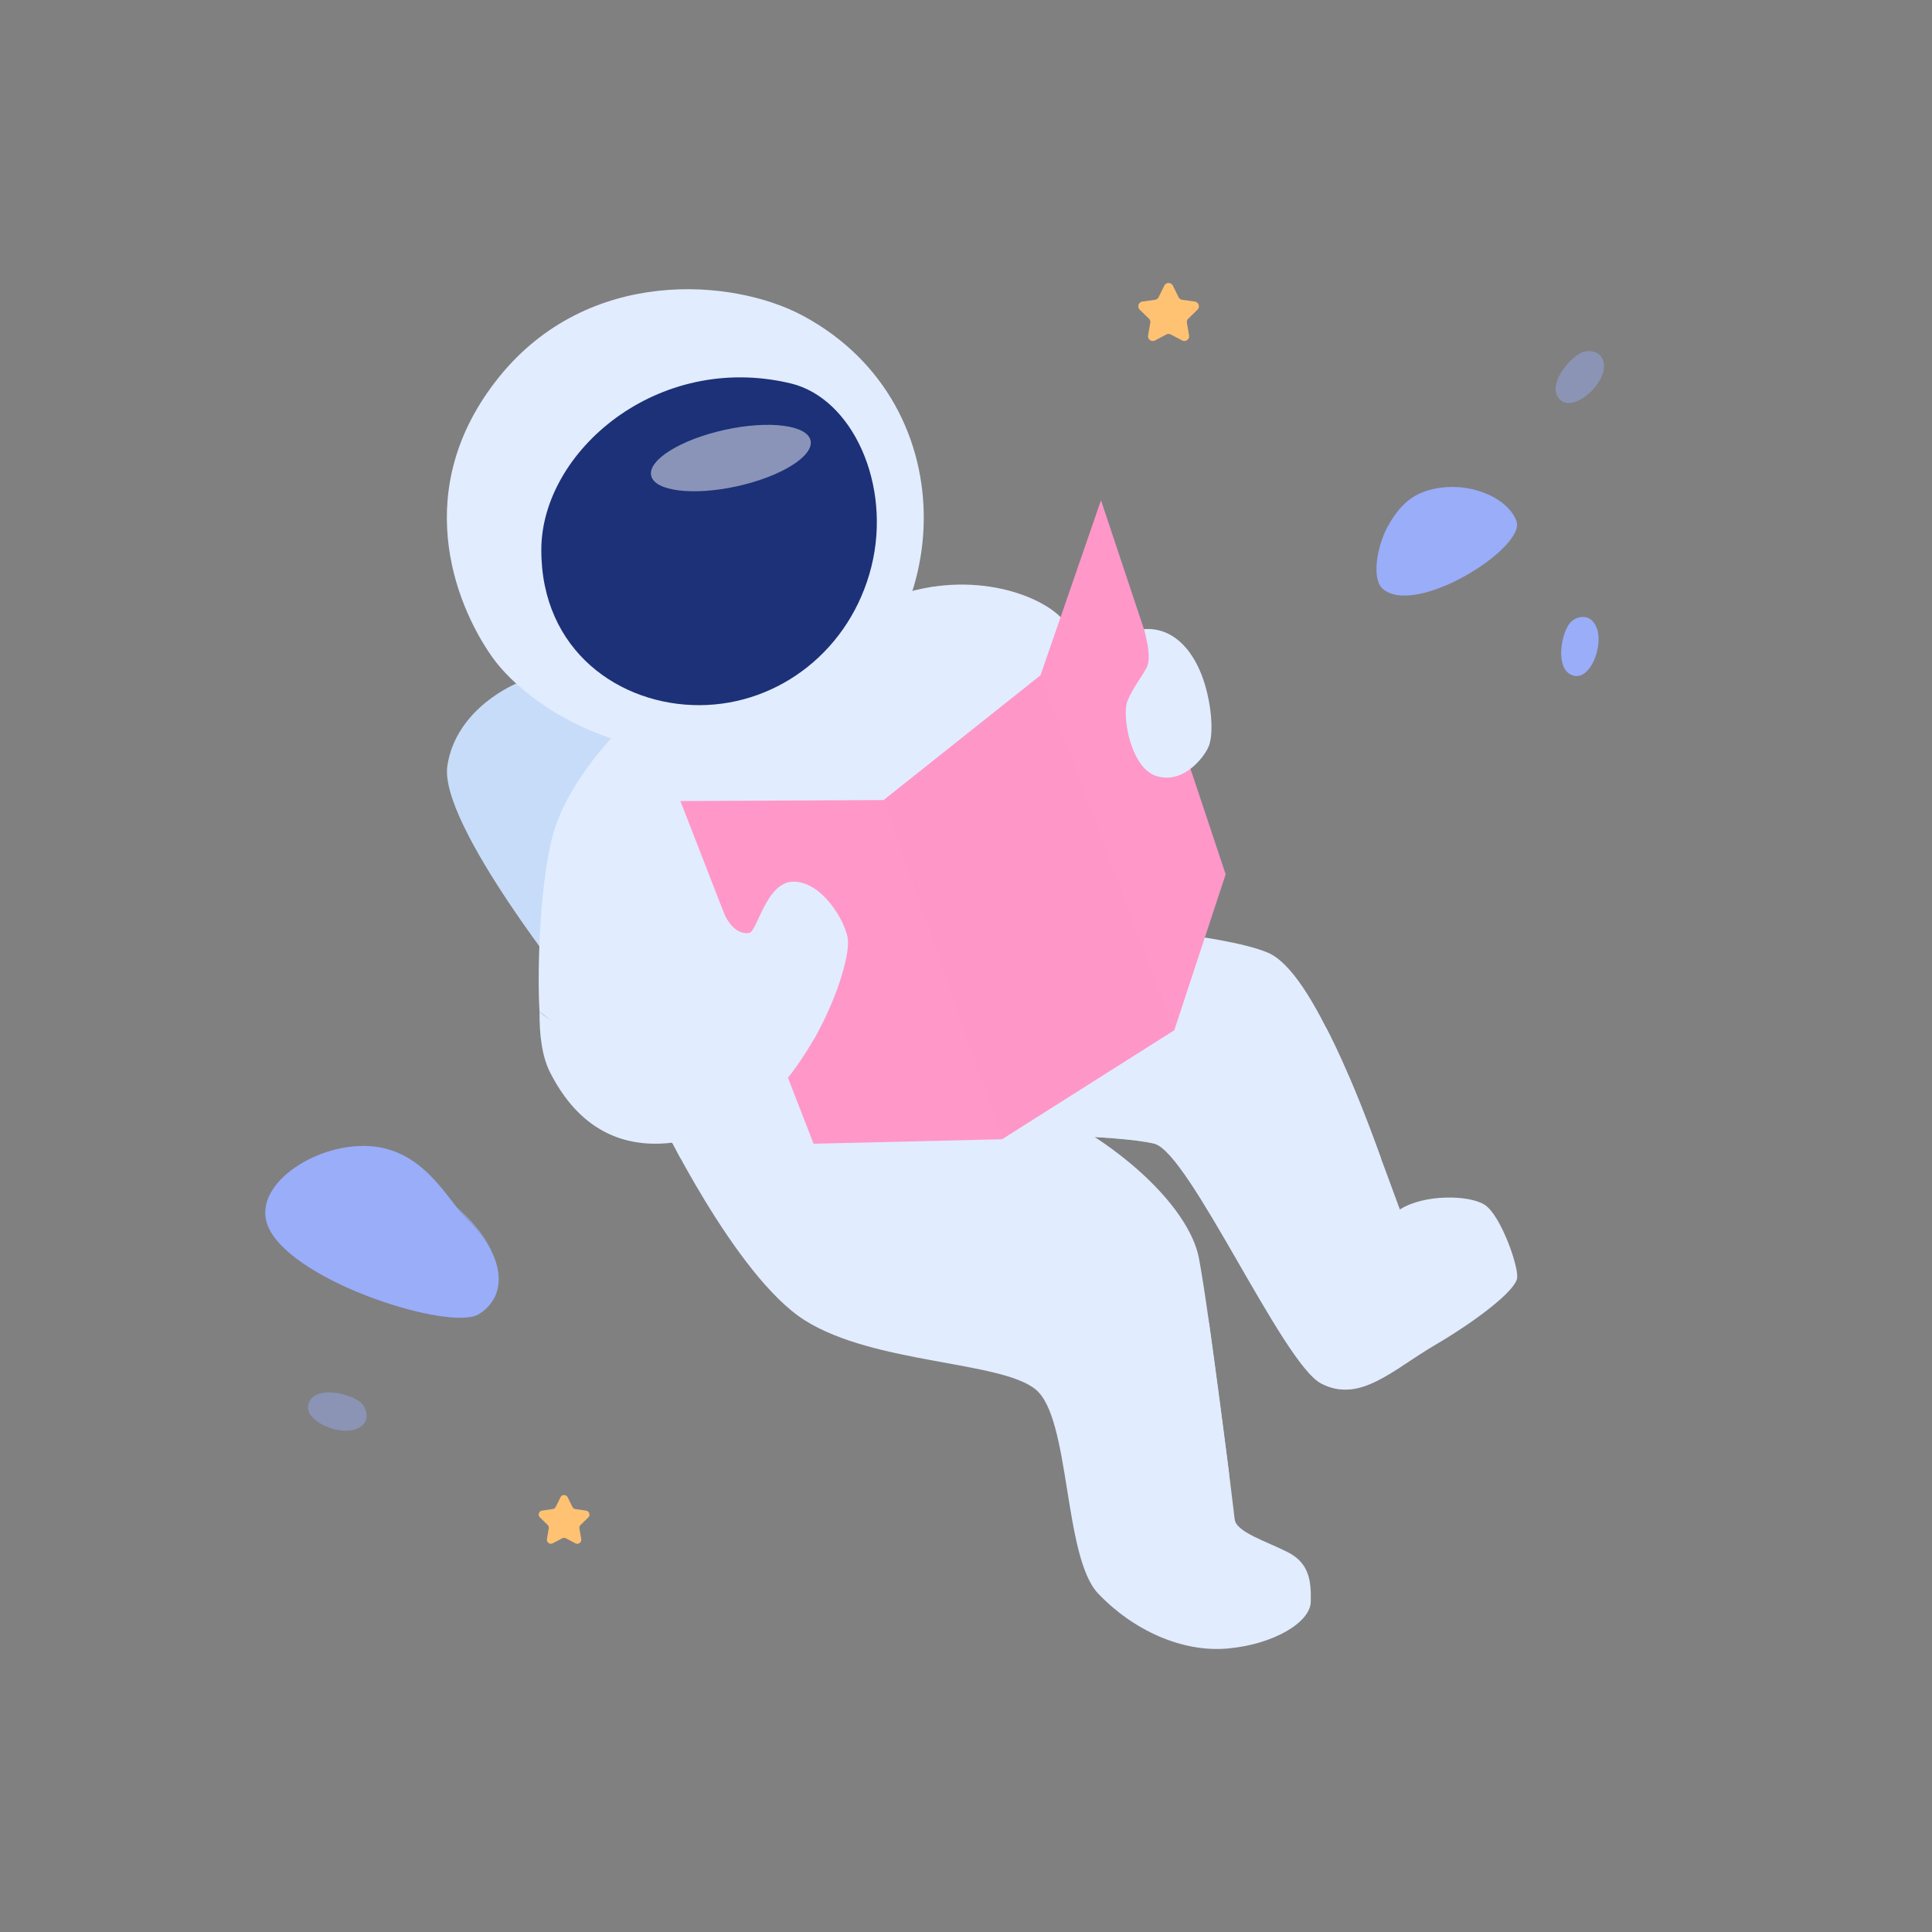 <svg xmlns="http://www.w3.org/2000/svg" xmlns:xlink="http://www.w3.org/1999/xlink" viewBox="0 0 1080 1080"><rect x="0" y="0" width="1080" height="1080" fill="#808080" stroke="none"/><defs><style>.cls-1,.cls-4,.cls-6{fill:#e1ecff;}.cls-2{isolation:isolate;}.cls-3{fill:#c7dcf9;}.cls-11,.cls-14,.cls-4,.cls-6{mix-blend-mode:multiply;}.cls-5{clip-path:url(#clip-path);}.cls-6{opacity:0.51;}.cls-7{fill:#1c3177;}.cls-11,.cls-8{fill:#ff97c9;}.cls-9{fill:#fec272;}.cls-10{fill:#fff;opacity:0.48;mix-blend-mode:soft-light;}.cls-11{opacity:0.5;}.cls-12,.cls-13,.cls-14{fill:#99adf9;}.cls-13{opacity:0.44;}.cls-14{opacity:0.64;}</style><clipPath id="clip-path"><path class="cls-1" d="M555.73,633.88s69.93.45,89.58,5.47,71.66,122.73,93.18,134S778.29,765.9,802,752s45.44-30.72,46.12-37.74-9.39-35.07-18.1-40.73-34-6.06-47.49,2.58c-19.82-54-48-132.75-73.84-143.59s-104.15-16-104.15-16Z"/></clipPath></defs><g class="cls-2"><g id="Layer_3" data-name="Layer 3"><path class="cls-3" d="M289.08,381.9s-34,13.45-39,46.12,72.26,128.37,72.26,128.37L560.6,428,485.27,295.8Z"/><path class="cls-1" d="M341.76,412.78S316.69,438.52,309,467s-8.68,79.34-7.4,98.39C339,600,486.83,571,486.83,571L629.29,403.42S605.14,357.57,592.88,345s-52-28.2-97.85-9.75C468.12,373.44,341.76,412.78,341.76,412.78Z"/><path class="cls-4" d="M330.57,426.09s55.31,17.75,117.57-6.3S521.68,328,521.68,328L495,335.26,341.76,412.78Z"/><path class="cls-1" d="M555.73,633.88s69.93.45,89.58,5.47,71.66,122.73,93.18,134S778.29,765.9,802,752s45.44-30.72,46.12-37.74-9.39-35.07-18.1-40.73-34-6.06-47.49,2.58c-19.82-54-48-132.75-73.84-143.59s-104.15-16-104.15-16Z"/><g class="cls-5"><path class="cls-6" d="M629.29,582.34s56.94,6.23,72.67,27.42,46.9,150.85,81.79,153.92c.56,42-71.7,57.17-71.7,57.17L538.84,628.39Z"/></g><path class="cls-1" d="M367.85,623.26s43,90.19,82,114.79S559.51,760.66,579,776.77s15.37,93.5,34.85,114,46.89,33.06,72.51,30.75,46.12-14.6,46.38-26.13-.77-21.53-12.81-27.68-29-11.27-29.73-18.44-14.35-116.33-20-146-49.53-70.94-106.08-91.73c-53.55-44.84-135.8-25.63-135.8-25.63Z"/><path class="cls-4" d="M380.36,647.39s49.35,2.52,93.67-16.95c-8.47-45.1-34.6-58.42-34.6-58.42l-71.58,51.24Z"/><path class="cls-1" d="M448.65,176.4C410,155.71,329,148.73,279,210.74S253.92,337.06,274.93,367c22,31.42,97.62,79.44,178.33,34.34S542.43,226.62,448.65,176.4Z"/><path class="cls-7" d="M442,214.32c34.33,8.2,56.63,56.37,45.1,102.49s-51.25,77.13-95.83,77.38S302.36,364,302.6,307.08C302.84,252.38,367.45,196.52,442,214.32Z"/><path class="cls-4" d="M343.09,574.58c44.73-20.76,11.27-68.16,55.86-78.94C457.74,504,474,501,474,501S361.53,599.78,343.09,574.58Z"/><polygon class="cls-8" points="380.36 447.8 454.8 639.35 560.11 636.84 656.45 575.86 685.15 488.74 615.46 279.66 581.63 377.54 494 447.23 380.36 447.8"/><path class="cls-1" d="M343.09,574.58c24.68-2,37.25-18.07,44.73-25.2,3.81-3.64,3.05-6.83,1.13-17.33s4.74-21.27,13.84-25.88c5,13.45,11.14,16,15.88,15.37s9.61-28.95,25.11-28.7,27.93,20.76,30,31-7.94,39.45-20.5,59.95S423,629.67,383.11,637.61s-62.57-12.43-75.64-38.18c-4.41-8.69-6-20.7-5.86-34.08C301.61,565.35,310.54,577.14,343.09,574.58Z"/><path class="cls-1" d="M639.46,351.67s4.75,15.45,1.55,21.47-7.56,11-10.76,18.71,1.54,36.77,15.63,41.76,25.75-8.07,29.47-15.63,1.66-27.41-3.85-41.25S655.63,350.59,639.46,351.67Z"/><path class="cls-9" d="M655.66,159.71l3.16,6.4a2.65,2.65,0,0,0,2,1.46l7.07,1a2.67,2.67,0,0,1,1.48,4.56l-5.11,5a2.66,2.66,0,0,0-.77,2.36l1.2,7a2.67,2.67,0,0,1-3.87,2.82l-6.33-3.32a2.65,2.65,0,0,0-2.48,0l-6.33,3.32a2.67,2.67,0,0,1-3.88-2.82l1.21-7a2.66,2.66,0,0,0-.77-2.36l-5.11-5a2.67,2.67,0,0,1,1.48-4.56l7.07-1a2.65,2.65,0,0,0,2-1.46l3.16-6.4A2.68,2.68,0,0,1,655.66,159.71Z"/><path class="cls-9" d="M317.34,837l2.65,5.37a2.2,2.2,0,0,0,1.68,1.22l5.93.86a2.24,2.24,0,0,1,1.24,3.82l-4.29,4.18a2.22,2.22,0,0,0-.64,2l1,5.9a2.25,2.25,0,0,1-3.25,2.37l-5.3-2.79a2.25,2.25,0,0,0-2.08,0L309,862.7a2.24,2.24,0,0,1-3.25-2.37l1-5.9a2.26,2.26,0,0,0-.65-2l-4.28-4.18a2.24,2.24,0,0,1,1.24-3.82l5.92-.86a2.23,2.23,0,0,0,1.69-1.22l2.65-5.37A2.24,2.24,0,0,1,317.34,837Z"/><ellipse class="cls-10" cx="408.56" cy="256.06" rx="45.63" ry="16.14" transform="translate(-45.54 93.94) rotate(-12.43)"/><path class="cls-4" d="M468.08,552.56s-28.31-25.3-33.44-25.3-18.79,20-15.71,25.3,18.9,22.66,36.27,28C460.83,569.82,468.08,552.56,468.08,552.56Z"/><polygon class="cls-11" points="494 447.23 560.11 636.84 656.45 575.86 581.63 377.54 494 447.23"/><path class="cls-4" d="M675.87,739.49a123,123,0,0,1-33,19.57c-11.21,4.32-15,13.16-11.61,29.38s5.29,41.51,12.29,48.17,31.08,3.12,43.56-12.36C683.2,793.75,675.87,739.49,675.87,739.49Z"/><path class="cls-4" d="M741.12,574.12s-14,6.1-12.67,15.83,15.63,56.76,21.27,61,22.33-3.28,22.33-3.28C754.91,599.11,741.12,574.12,741.12,574.12Z"/><path class="cls-12" d="M150.32,686.66c-11.13-23.08,25.14-47.78,56-46s43.83,30.27,54.76,40.9c22.83,22.18,22.11,43.88,6.3,53.21S165.05,717.19,150.32,686.66Z"/><path class="cls-12" d="M772.88,329.11c-9-7.88.26-44.92,21.52-53.59s47.66.81,53.3,15.67S791.33,345.25,772.88,329.11Z"/><path class="cls-12" d="M877.06,348.93c-4.61,6.57-7.68,25.28,2.05,28.61s17.09-15.92,13.67-25.94S880.14,344.54,877.06,348.93Z"/><path class="cls-13" d="M884.06,197.1c-7.26,3.42-19.23,18.12-12.43,25.85s22.73-5.33,24.74-15.72S888.91,194.82,884.06,197.1Z"/><path class="cls-13" d="M201.38,783.77c-6.28-5-24.75-9.25-28.69.26s14.82,18,25,15.26S205.56,787.11,201.38,783.77Z"/><path class="cls-14" d="M255.61,675.23c-11.17,2.1-9.37,12.09-5.79,21.14S266,708,274.89,699.73C269.12,686,255.61,675.23,255.61,675.23Z"/><path class="cls-14" d="M191.4,660.16c-8,.89-14.52,12.47-8.88,21.86s16.39,16.23,22.54,13.67,7.18-16.4,2.74-25.28S199.09,659.3,191.4,660.16Z"/><path class="cls-14" d="M822.74,283.5c-4.39,1.4-8.84,6.15-8.45,11.28s4.87,9.61,9.73,9,9-8.46,8-14.1S826.09,282.44,822.74,283.5Z"/><path class="cls-14" d="M776.25,293.5s6,6,5,12.81-11.34,6.18-11.34,6.18S771.45,300.88,776.25,293.5Z"/></g></g></svg>